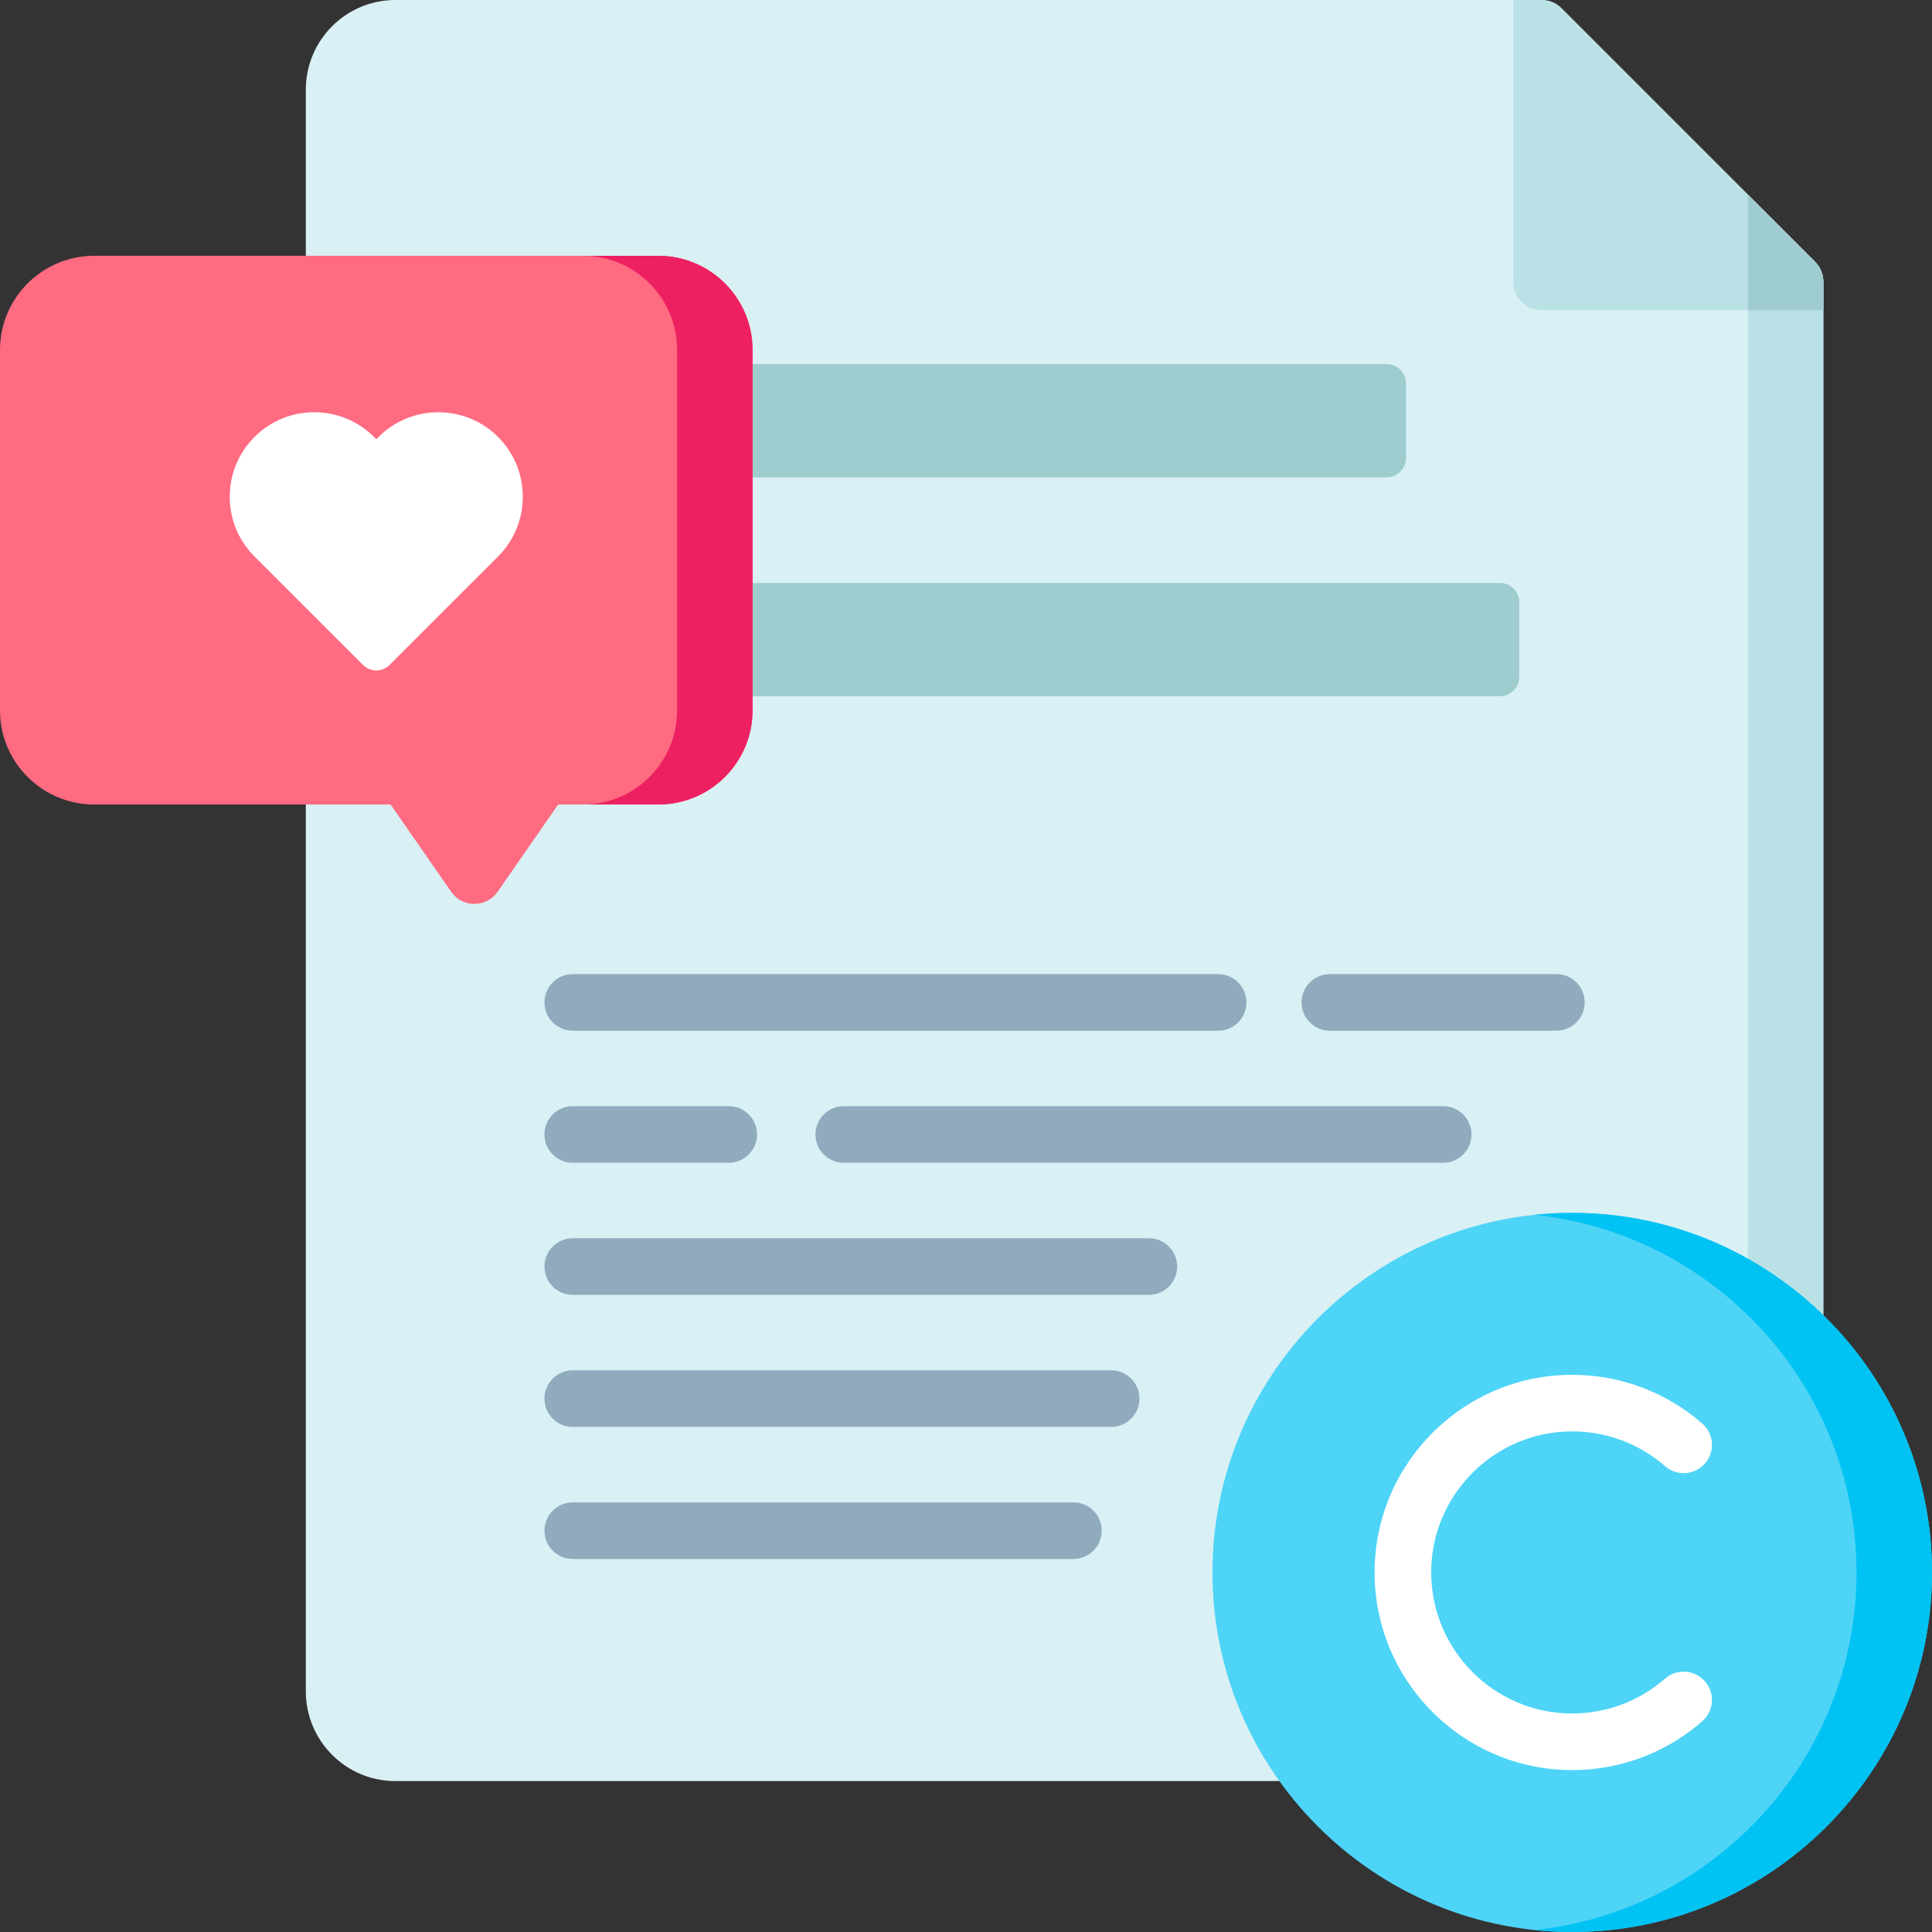 <svg id="Layer_1" enable-background="new 0 0 512 512" height="512" viewBox="0 0 512 512" width="512" xmlns="http://www.w3.org/2000/svg"><rect x="0" y="0" width="512" height="512" fill="#333333" stroke="none"/><g><path d="m483.199 74.68v389.821c0 4.14-3.36 7.5-7.5 7.5h-370.943c-13.08 0-23.71-10.66-23.71-23.76v-424.481c0-13.1 10.63-23.76 23.71-23.76h303.763c1.99 0 3.9.79 5.3 2.2l49.38 49.38 17.8 17.8c1.41 1.4 2.2 3.31 2.2 5.3z" fill="#d9f0f4"/><path d="m483.199 74.68v389.821c0 4.14-3.36 7.5-7.5 7.5h-12.5v-420.421l17.8 17.8c1.41 1.4 2.2 3.31 2.2 5.3z" fill="#bae1e5"/><path d="m196.629 154.497h200.866c2.832 0 5.128 2.296 5.128 5.128v19.744c0 2.832-2.296 5.128-5.128 5.128h-200.866c-2.832 0-5.128-2.296-5.128-5.128v-19.744c0-2.832 2.296-5.128 5.128-5.128z" fill="#9fccce"/><path d="m196.629 96.497h170.866c2.832 0 5.128 2.296 5.128 5.128v19.744c0 2.832-2.296 5.128-5.128 5.128h-170.866c-2.832 0-5.128-2.296-5.128-5.128v-19.744c0-2.832 2.296-5.128 5.128-5.128z" fill="#9fccce"/><path d="m483.199 74.68v7.5h-74.681c-4.14 0-7.5-3.36-7.5-7.5v-74.68h7.5c1.99 0 3.9.79 5.3 2.2l49.38 49.38 17.8 17.8c1.411 1.4 2.201 3.31 2.201 5.3z" fill="#bae1e5"/><g fill="#90abbd"><path d="m412.462 258.147h-60.036c-4.143 0-7.5 3.357-7.5 7.5s3.357 7.5 7.5 7.5h60.036c4.143 0 7.5-3.357 7.5-7.5 0-4.142-3.357-7.5-7.5-7.5z"/><path d="m151.779 273.147h171.038c4.143 0 7.5-3.357 7.5-7.5s-3.357-7.5-7.5-7.5h-171.038c-4.142 0-7.5 3.357-7.5 7.5s3.358 7.5 7.5 7.5z"/><path d="m382.462 293.148h-158.858c-4.142 0-7.5 3.357-7.5 7.5s3.358 7.5 7.5 7.5h158.858c4.143 0 7.5-3.357 7.5-7.5s-3.357-7.5-7.5-7.5z"/><path d="m151.779 308.148h41.341c4.142 0 7.5-3.357 7.5-7.5s-3.358-7.5-7.5-7.5h-41.341c-4.142 0-7.5 3.357-7.5 7.5 0 4.142 3.358 7.5 7.5 7.5z"/><path d="m304.461 328.148h-152.682c-4.142 0-7.5 3.357-7.5 7.5s3.358 7.5 7.5 7.5h152.682c4.143 0 7.5-3.357 7.5-7.5s-3.357-7.5-7.5-7.5z"/><path d="m294.461 363.148h-142.682c-4.142 0-7.5 3.357-7.5 7.5s3.358 7.5 7.5 7.5h142.682c4.143 0 7.5-3.357 7.5-7.5s-3.357-7.5-7.5-7.5z"/><path d="m284.461 398.148h-132.682c-4.142 0-7.5 3.357-7.5 7.5s3.358 7.5 7.5 7.5h132.682c4.143 0 7.5-3.357 7.5-7.5s-3.357-7.5-7.5-7.5z"/></g><g><path d="m512 416.71c0 52.54-42.77 95.29-95.341 95.29-3.38 0-6.72-.18-10-.52-47.89-5.02-85.341-45.61-85.341-94.77s37.45-89.75 85.341-94.77c3.28-.34 6.62-.52 10-.52 52.571-.001 95.341 42.749 95.341 95.29z" fill="#4dd4f7"/><path d="m512 416.71c0 52.54-42.77 95.29-95.341 95.29-3.38 0-6.72-.18-10-.52 47.891-5.02 85.341-45.61 85.341-94.77s-37.45-89.75-85.341-94.77c3.28-.34 6.62-.52 10-.52 52.571-.001 95.341 42.749 95.341 95.29z" fill="#00c2f3"/></g><path d="m441.245 444.866c-6.803 5.949-15.533 9.226-24.583 9.226-20.611 0-37.38-16.769-37.38-37.38s16.769-37.38 37.38-37.38c9.047 0 17.779 3.274 24.587 9.22 3.121 2.725 7.858 2.403 10.583-.716 2.725-3.12 2.403-7.858-.716-10.583-9.542-8.332-21.777-12.921-34.454-12.921-28.883 0-52.38 23.497-52.38 52.38s23.497 52.38 52.38 52.38c12.683 0 24.92-4.594 34.458-12.935 3.118-2.727 3.435-7.465.708-10.583-2.726-3.117-7.464-3.437-10.583-.708z" fill="#fff"/><g><path d="m199.438 92.722v95.551c0 13.754-11.18 24.93-24.94 24.93h-26.57l-16.05 23.111c-1.4 2.019-3.7 3.229-6.16 3.229s-4.76-1.21-6.16-3.229l-16.04-23.111h-78.578c-13.75 0-24.94-11.175-24.94-24.93v-95.551c0-13.744 11.19-24.93 24.94-24.93h149.559c13.759 0 24.939 11.186 24.939 24.93z" fill="#ff6b81"/><path d="m131.998 115.802c-.001 0-.001 0 0 0-8.737-8.733-22.961-8.725-31.706.018l-.573.573-.573-.573c-4.235-4.234-9.865-6.568-15.852-6.573h-.017c-5.983 0-11.607 2.328-15.835 6.555-4.233 4.231-6.562 9.859-6.559 15.846.005 5.985 2.34 11.612 6.576 15.847l28.724 28.712c.976.976 2.256 1.464 3.535 1.464s2.56-.488 3.535-1.464l28.724-28.713c8.748-8.742 8.757-22.959.021-31.692z" fill="#fff"/><path d="m199.438 92.722v95.551c0 13.754-11.18 24.93-24.94 24.93h-20c13.76 0 24.94-11.175 24.94-24.93v-95.551c0-13.744-11.18-24.93-24.94-24.93h20c13.76 0 24.94 11.186 24.94 24.93z" fill="#ed2061"/></g><path d="m483.199 74.68v7.5h-20v-30.6l17.8 17.8c1.41 1.4 2.2 3.31 2.2 5.3z" fill="#9fccce"/></g></svg>
